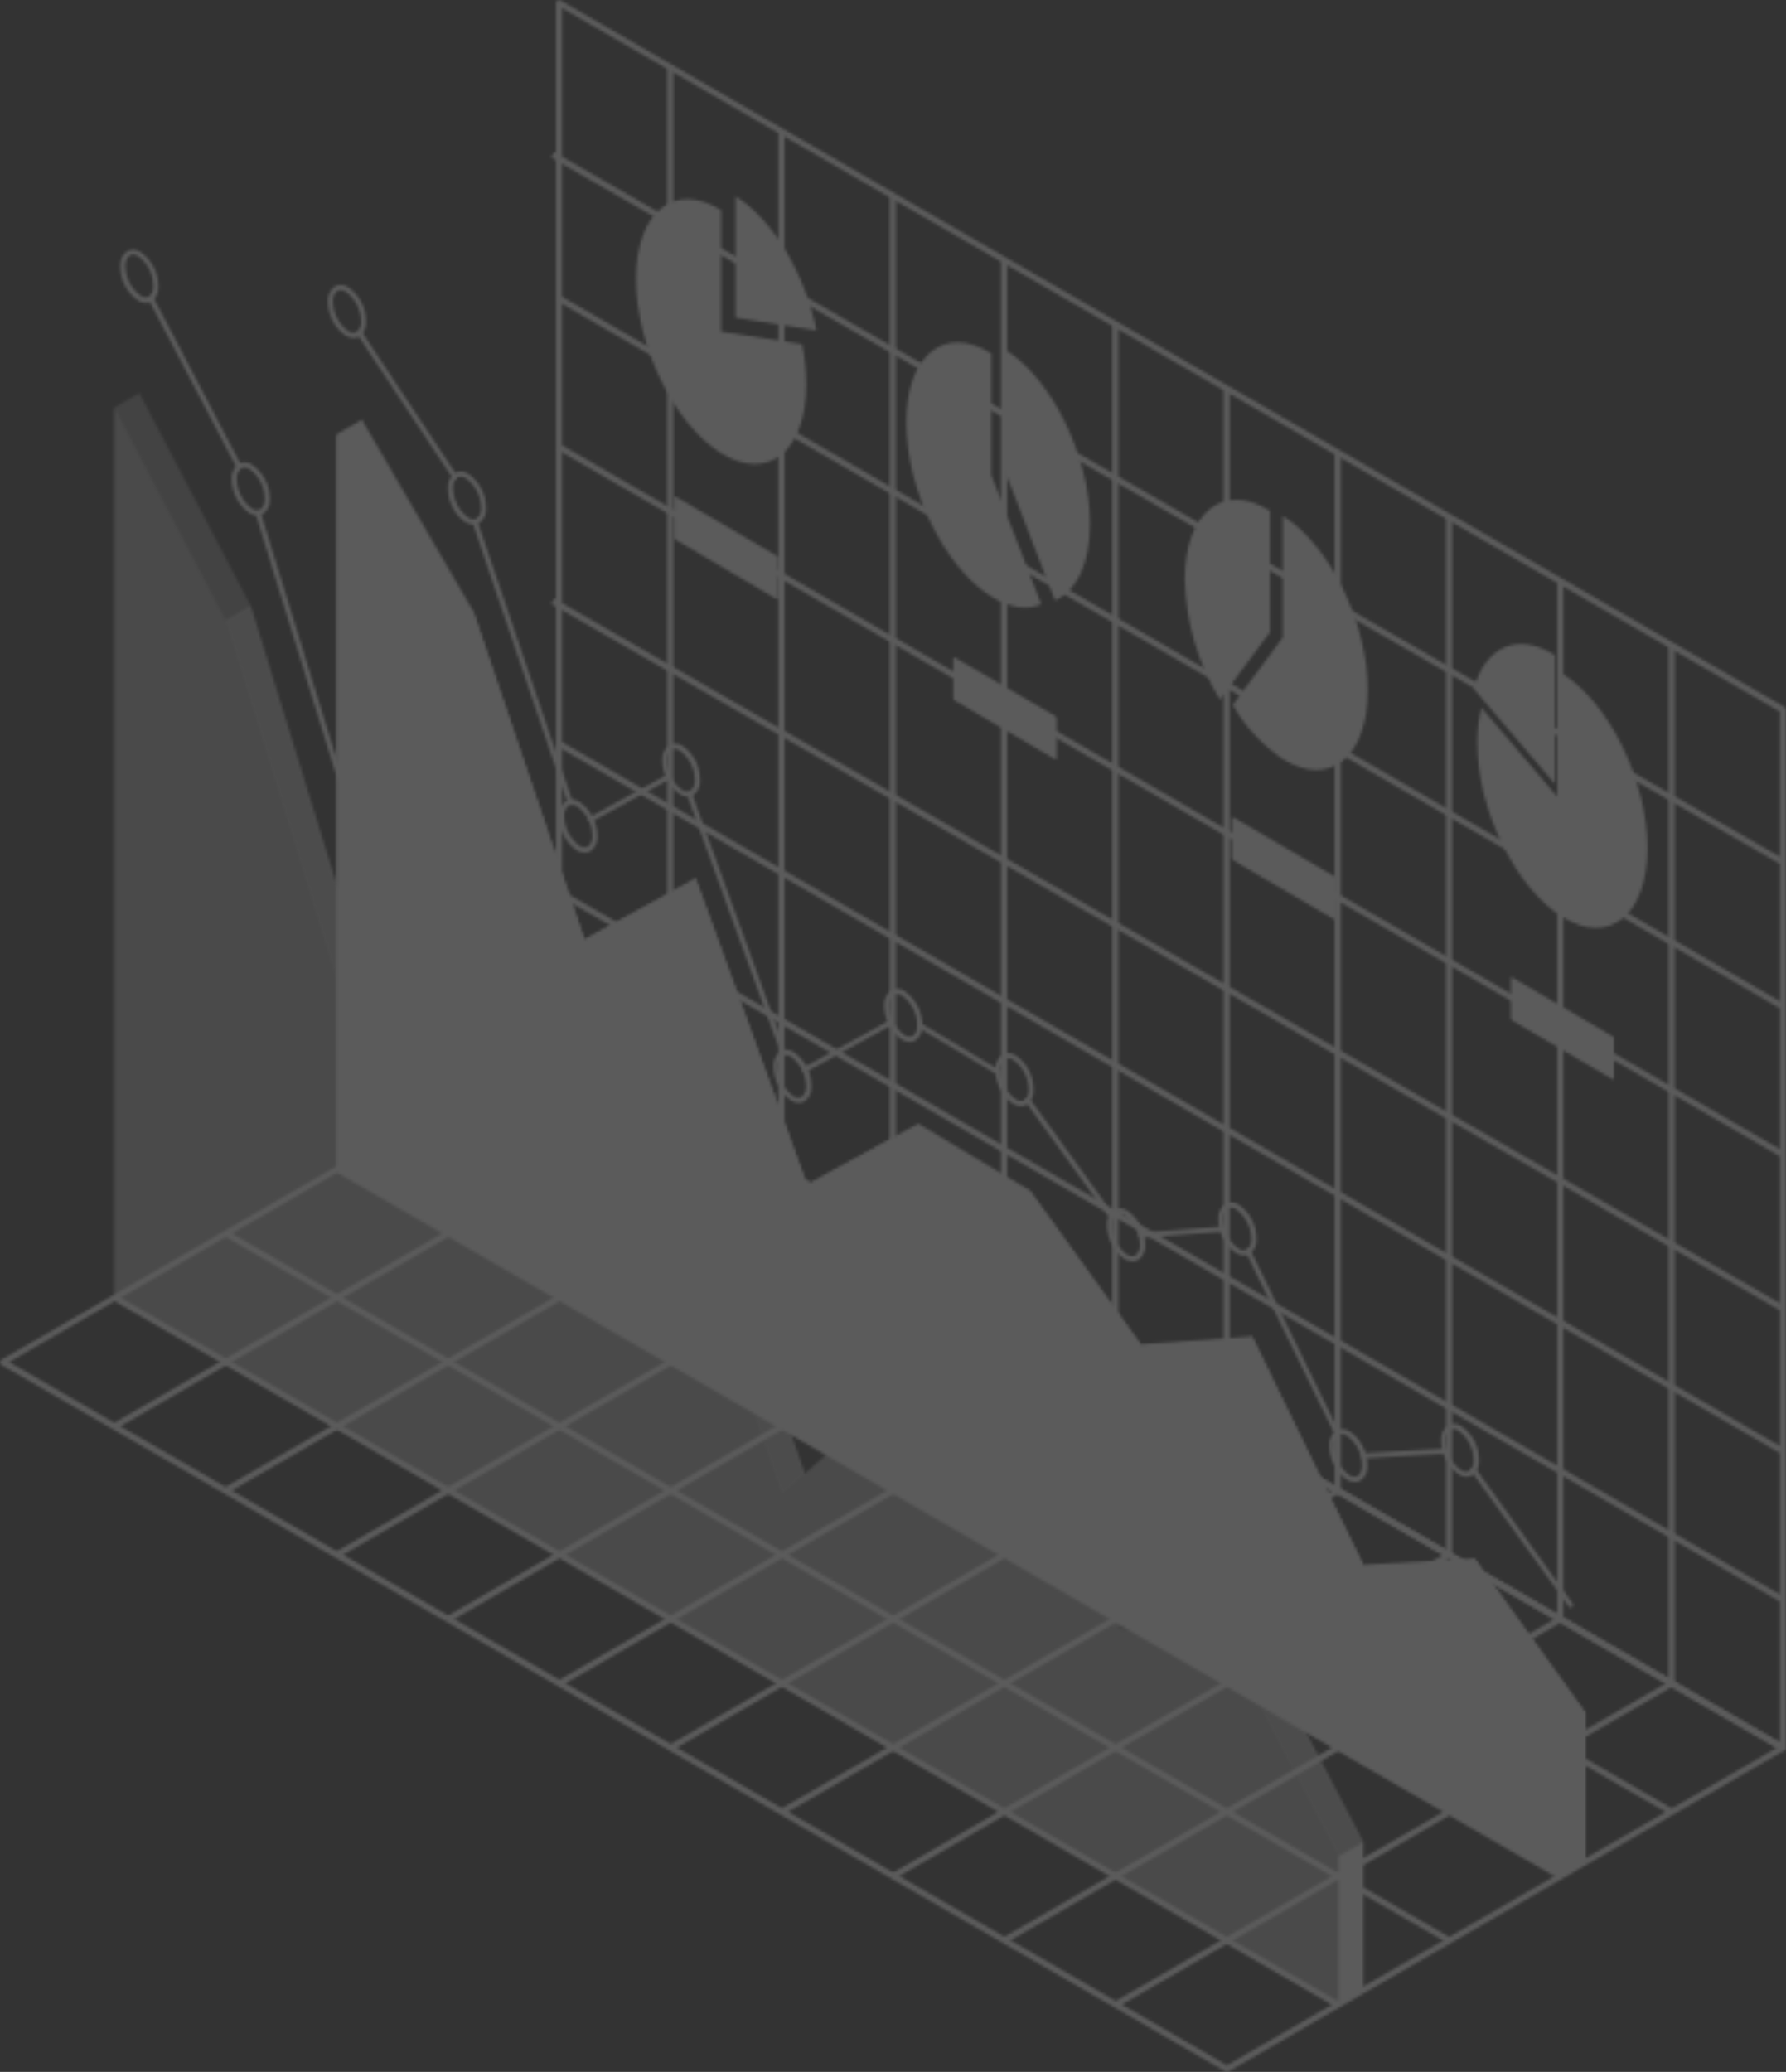 <?xml version="1.0" encoding="UTF-8"?> <svg xmlns="http://www.w3.org/2000/svg" width="633" height="734" viewBox="0 0 633 734" fill="none"><rect x="0" y="0" width="633" height="734" fill="#333333" stroke="none"/><g opacity="0.2"><mask id="mask0_2613_4823" style="mask-type:alpha" maskUnits="userSpaceOnUse" x="0" y="0" width="633" height="734"><path d="M196.429 53.909L632.203 304.299L631.106 306.206L195.333 55.817L196.429 53.909Z" fill="#E0E0E0"></path><path d="M198.752 104.874L632.36 355.566L631.262 357.464L197.654 106.772L198.752 104.874Z" fill="#E0E0E0"></path><path d="M198.708 157.463L632.403 408.004L631.306 409.902L197.61 159.361L198.708 157.463Z" fill="#E0E0E0"></path><path d="M196.419 212.053L632.192 462.443L631.096 464.351L195.322 213.961L196.419 212.053Z" fill="#E0E0E0"></path><path d="M198.707 262.602L632.402 513.143L631.305 515.041L197.609 264.5L198.707 262.602Z" fill="#E0E0E0"></path><path d="M198.691 315.18L632.386 565.721L631.289 567.62L197.594 317.079L198.691 315.18Z" fill="#E0E0E0"></path><path d="M591.352 228.629H593.547V596.596H591.352V228.629Z" fill="#E0E0E0"></path><path d="M551.92 205.856H554.115V573.823H551.92V205.856Z" fill="#E0E0E0"></path><path d="M512.488 183.103H514.683V551.071H512.488V183.103Z" fill="#E0E0E0"></path><path d="M473.055 160.33H475.25V528.298H473.055V160.33Z" fill="#E0E0E0"></path><path d="M433.623 137.578H435.818V505.546H433.623V137.578Z" fill="#E0E0E0"></path><path d="M394.191 114.805H396.386V482.772H394.191V114.805Z" fill="#E0E0E0"></path><path d="M354.759 92.052H356.954V460.02H354.759V92.052Z" fill="#E0E0E0"></path><path d="M315.326 69.279H317.521V437.247H315.326V69.279Z" fill="#E0E0E0"></path><path d="M275.874 46.527H278.068V414.495H275.874V46.527Z" fill="#E0E0E0"></path><path d="M236.441 23.754H238.636V391.722H236.441V23.754Z" fill="#E0E0E0"></path><path d="M631.904 620.279C632.092 620.273 632.276 620.224 632.441 620.135C632.608 620.036 632.746 619.898 632.844 619.731C632.942 619.565 632.995 619.376 633 619.183V251.381C632.995 251.188 632.942 250.999 632.844 250.833C632.746 250.667 632.608 250.528 632.441 250.43L198.666 0.154C198.5 0.053 198.311 0 198.117 0C197.924 0 197.734 0.053 197.569 0.154C197.404 0.251 197.268 0.391 197.173 0.558C197.079 0.724 197.03 0.913 197.031 1.105V368.783C197.03 368.975 197.079 369.164 197.173 369.331C197.268 369.498 197.404 369.637 197.569 369.735L631.345 620.135C631.518 620.223 631.709 620.273 631.904 620.279ZM630.807 252.105V617.28L199.204 368.163V2.884L630.807 252.105Z" fill="#E0E0E0"></path><path d="M159.419 390.457L593.115 640.998L592.018 642.897L158.322 392.356L159.419 390.457Z" fill="#E0E0E0"></path><path d="M119.974 413.186L553.669 663.727L552.572 665.625L118.876 415.084L119.974 413.186Z" fill="#E0E0E0"></path><path d="M80.539 435.995L514.234 686.536L513.137 688.434L79.441 437.893L80.539 435.995Z" fill="#E0E0E0"></path><path d="M41.114 458.744L474.809 709.285L473.712 711.184L40.017 460.643L41.114 458.744Z" fill="#E0E0E0"></path><path d="M591.908 595.469L593.004 597.368L395.83 711.181L394.734 709.283L591.908 595.469Z" fill="#E0E0E0"></path><path d="M552.468 572.704L553.564 574.602L356.39 688.416L355.294 686.517L552.468 572.704Z" fill="#E0E0E0"></path><path d="M513.046 549.948L514.143 551.847L316.969 665.66L315.872 663.762L513.046 549.948Z" fill="#E0E0E0"></path><path d="M473.606 527.183L474.703 529.081L277.529 642.895L276.432 640.996L473.606 527.183Z" fill="#E0E0E0"></path><path d="M434.184 504.427L435.281 506.326L238.107 620.139L237.01 618.241L434.184 504.427Z" fill="#E0E0E0"></path><path d="M394.744 481.662L395.841 483.56L198.667 597.374L197.57 595.475L394.744 481.662Z" fill="#E0E0E0"></path><path d="M355.312 458.888L356.408 460.787L159.234 574.601L158.138 572.702L355.312 458.888Z" fill="#E0E0E0"></path><path d="M315.851 436.123L316.948 438.021L119.774 551.835L118.677 549.936L315.851 436.123Z" fill="#E0E0E0"></path><path d="M276.429 413.347L277.525 415.245L80.351 529.059L79.255 527.16L276.429 413.347Z" fill="#E0E0E0"></path><path d="M236.989 390.601L238.085 392.5L40.911 506.314L39.815 504.415L236.989 390.601Z" fill="#E0E0E0"></path><path d="M434.866 734C435.056 734.004 435.242 733.953 435.404 733.855L632.441 620.093C632.609 619.997 632.748 619.859 632.845 619.692C632.942 619.525 632.993 619.335 632.993 619.142C632.993 618.949 632.942 618.759 632.845 618.592C632.748 618.425 632.609 618.286 632.441 618.19L198.666 367.914C198.5 367.814 198.311 367.761 198.117 367.761C197.924 367.761 197.734 367.814 197.569 367.914L0.532 481.676C0.369 481.776 0.235 481.916 0.142 482.083C0.049 482.249 -3.92341e-05 482.437 -3.92341e-05 482.628C-3.92341e-05 482.818 0.049 483.006 0.142 483.173C0.235 483.339 0.369 483.479 0.532 483.579L434.308 733.855C434.478 733.951 434.671 734.001 434.866 734ZM629.71 619.183L434.866 731.642L3.263 482.524L198.107 370.045L629.71 619.183Z" fill="#E0E0E0"></path><path d="M523.579 263.089C523.579 286.875 537.088 314.509 553.743 324.83C570.397 335.152 583.886 324.189 583.886 300.402C583.886 276.616 570.376 248.982 553.743 238.682V284.331L525.048 250.699C524.027 254.749 523.534 258.913 523.579 263.089Z" fill="#455A64"></path><path d="M522.358 244.059C526.289 229.208 537.647 223.748 551.053 232.042V277.691L522.358 244.059Z" fill="#8068BC"></path><path d="M454.645 225.837L436.915 249.727C441.271 257.397 447.338 263.958 454.645 268.901C471.196 279.243 484.788 268.28 484.788 244.494C484.788 220.707 471.299 193.073 454.645 182.752V225.837Z" fill="#455A64"></path><path d="M432.343 247.865C424.563 235.016 420.283 220.355 419.93 205.339C419.93 181.532 433.439 170.611 450.073 180.911V223.975L432.343 247.865Z" fill="#8068BC"></path><path d="M260.669 69.507V112.53L289.364 117.081C285.433 97.265 274.075 77.781 260.669 69.507Z" fill="#455A64"></path><path d="M284.275 121.921C285.228 126.598 285.72 131.357 285.744 136.13C285.744 159.917 272.234 170.859 255.58 160.558C238.926 150.258 225.437 122.624 225.437 98.837C225.437 75.051 238.946 64.109 255.58 74.409V117.494L284.275 121.921Z" fill="#8068BC"></path><path d="M356.188 123.803V166.888L373.897 212.703C381.428 209.538 386.311 199.858 386.311 185.524C386.331 161.758 372.842 134.103 356.188 123.803Z" fill="#455A64"></path><path d="M369.057 214.068C364.091 216.136 357.968 215.433 351.347 211.337C334.693 200.995 321.183 173.403 321.183 149.616C321.183 125.83 334.693 114.888 351.347 125.189V168.253L369.057 214.068Z" fill="#8068BC"></path><path d="M572.031 382.063V367.977C572.023 367.798 571.971 367.624 571.881 367.469C571.791 367.314 571.665 367.183 571.514 367.088L535.992 346.279C535.702 346.114 535.475 346.279 535.475 346.569V360.634C535.483 360.816 535.535 360.993 535.625 361.151C535.714 361.309 535.84 361.444 535.992 361.544L571.514 382.352C571.804 382.518 572.031 382.394 572.031 382.063Z" fill="#8068BC"></path><path d="M473.264 325.327V311.262C473.255 311.08 473.204 310.903 473.114 310.745C473.024 310.587 472.899 310.452 472.747 310.351L437.142 289.543C436.852 289.378 436.625 289.543 436.625 289.854V303.919C436.634 304.1 436.685 304.277 436.775 304.435C436.865 304.594 436.99 304.728 437.142 304.829L472.747 325.637C473.037 325.802 473.264 325.658 473.264 325.327Z" fill="#8068BC"></path><path d="M374.498 268.611V254.546C374.489 254.364 374.437 254.187 374.348 254.029C374.258 253.871 374.132 253.736 373.98 253.636L338.375 232.911C338.086 232.745 337.858 232.911 337.858 233.221V247.286C337.867 247.465 337.918 247.639 338.008 247.794C338.098 247.949 338.224 248.079 338.375 248.175L373.98 269.004C374.27 269.087 374.498 268.942 374.498 268.611Z" fill="#8068BC"></path><path d="M275.73 211.896V197.748C275.725 197.566 275.675 197.387 275.585 197.229C275.495 197.07 275.367 196.936 275.213 196.838L239.608 176.03C239.319 175.864 239.091 176.03 239.091 176.319V190.385C239.096 190.567 239.146 190.745 239.237 190.904C239.327 191.063 239.454 191.197 239.608 191.295L275.213 212.227C275.503 212.351 275.73 212.227 275.73 211.896Z" fill="#8068BC"></path><path d="M128.263 148.665L167.695 216.446L207.127 332.711L246.56 311.137L286.013 419.604L325.445 398.031L364.877 421.652L404.31 476.257L443.742 473.403L483.174 554.339L522.606 552.106L562.039 606.939V659.497L553.163 664.626L119.388 414.185V153.795L128.263 148.665Z" fill="#263238"></path><path d="M553.163 612.068L513.731 557.235L474.299 559.469L434.866 478.533L395.434 481.387L356.002 426.781L316.549 403.16L277.116 424.734L237.684 316.267L198.252 337.84L158.82 221.576L119.387 153.795V414.185L553.163 664.626V612.068Z" fill="#455A64"></path><path d="M562.039 606.939L553.163 612.068L513.731 557.235L522.606 552.106L562.039 606.939Z" fill="#37474F"></path><path d="M443.742 473.403L434.866 478.533L474.298 559.469L483.174 554.339L443.742 473.403Z" fill="#37474F"></path><path d="M404.31 476.257L395.434 481.387L356.002 426.781L364.877 421.652L404.31 476.257Z" fill="#37474F"></path><path d="M246.56 311.137L237.684 316.267L277.117 424.734L286.013 419.604L246.56 311.137Z" fill="#37474F"></path><path d="M167.695 216.446L158.82 221.576L198.252 337.84L207.127 332.711L167.695 216.446Z" fill="#37474F"></path><path d="M161.095 169.701C161.262 169.709 161.428 169.669 161.574 169.587C161.72 169.505 161.839 169.384 161.919 169.237C161.999 169.09 162.036 168.924 162.026 168.757C162.015 168.59 161.958 168.43 161.861 168.294L128.159 117.453C128.02 117.264 127.814 117.136 127.582 117.095C127.351 117.055 127.113 117.105 126.918 117.236C126.723 117.367 126.587 117.568 126.536 117.797C126.486 118.026 126.527 118.266 126.649 118.466L160.351 169.308C160.434 169.428 160.545 169.527 160.675 169.595C160.804 169.664 160.949 169.7 161.095 169.701Z" fill="#455A64"></path><path d="M202.1 285.158C202.196 285.178 202.294 285.178 202.39 285.158C202.504 285.121 202.61 285.061 202.702 284.983C202.793 284.904 202.868 284.808 202.921 284.7C202.975 284.593 203.007 284.475 203.015 284.355C203.024 284.235 203.008 284.114 202.969 284L169.247 184.717C169.209 184.603 169.15 184.497 169.071 184.405C168.992 184.314 168.896 184.239 168.789 184.186C168.681 184.132 168.563 184.1 168.443 184.092C168.323 184.083 168.202 184.099 168.088 184.138C167.861 184.218 167.674 184.384 167.569 184.602C167.465 184.819 167.45 185.069 167.53 185.296L201.231 284.621C201.308 284.785 201.431 284.924 201.585 285.019C201.74 285.115 201.919 285.163 202.1 285.158Z" fill="#455A64"></path><path d="M209.424 291.157C209.577 291.154 209.727 291.112 209.858 291.033L237.27 276.057C237.374 276.001 237.466 275.925 237.54 275.833C237.615 275.741 237.67 275.635 237.703 275.521C237.735 275.407 237.745 275.288 237.731 275.171C237.717 275.053 237.68 274.94 237.622 274.837C237.566 274.731 237.489 274.636 237.395 274.56C237.302 274.483 237.195 274.426 237.079 274.391C236.964 274.357 236.843 274.345 236.723 274.358C236.603 274.371 236.487 274.407 236.381 274.465L208.969 289.44C208.864 289.498 208.771 289.576 208.697 289.67C208.623 289.764 208.567 289.872 208.535 289.987C208.502 290.103 208.493 290.223 208.507 290.342C208.521 290.461 208.558 290.576 208.617 290.681C208.697 290.824 208.814 290.944 208.956 291.028C209.098 291.111 209.259 291.156 209.424 291.157Z" fill="#455A64"></path><path d="M277.655 373.81C277.757 373.829 277.862 373.829 277.965 373.81C278.193 373.73 278.379 373.563 278.484 373.346C278.589 373.129 278.603 372.879 278.524 372.651L245.194 280.98C245.11 280.751 244.94 280.564 244.719 280.46C244.498 280.355 244.246 280.342 244.015 280.422C243.902 280.463 243.798 280.527 243.709 280.608C243.621 280.69 243.55 280.789 243.5 280.899C243.45 281.008 243.422 281.127 243.418 281.247C243.414 281.368 243.434 281.488 243.477 281.601L276.806 373.272C276.877 373.437 276.996 373.576 277.147 373.672C277.299 373.768 277.476 373.816 277.655 373.81Z" fill="#455A64"></path><path d="M285.165 379.767C285.328 379.804 285.498 379.804 285.661 379.767L316.177 363.054C316.388 362.936 316.544 362.739 316.609 362.506C316.675 362.274 316.646 362.024 316.528 361.813C316.41 361.602 316.213 361.446 315.98 361.38C315.748 361.314 315.498 361.344 315.287 361.461L284.771 378.153C284.667 378.212 284.574 378.29 284.5 378.384C284.426 378.478 284.37 378.586 284.338 378.701C284.305 378.816 284.295 378.937 284.31 379.056C284.324 379.175 284.361 379.29 284.42 379.394C284.504 379.513 284.616 379.608 284.746 379.673C284.876 379.738 285.019 379.77 285.165 379.767Z" fill="#455A64"></path><path d="M353.767 380.76C353.922 380.762 354.075 380.723 354.209 380.646C354.344 380.57 354.456 380.459 354.533 380.325C354.597 380.222 354.639 380.108 354.658 379.988C354.677 379.869 354.672 379.747 354.643 379.629C354.614 379.512 354.562 379.401 354.49 379.304C354.417 379.207 354.327 379.125 354.223 379.064L326.459 362.516C326.25 362.393 326.001 362.357 325.766 362.417C325.532 362.478 325.33 362.629 325.207 362.837C325.083 363.045 325.048 363.294 325.108 363.529C325.168 363.764 325.319 363.965 325.528 364.088L353.292 380.636C353.437 380.718 353.601 380.761 353.767 380.76Z" fill="#455A64"></path><path d="M393.883 431.746C394.049 431.74 394.21 431.691 394.351 431.602C394.491 431.513 394.606 431.389 394.682 431.241C394.758 431.093 394.793 430.928 394.783 430.762C394.774 430.596 394.72 430.436 394.627 430.298L365.022 389.302C364.88 389.105 364.664 388.972 364.424 388.933C364.183 388.894 363.937 388.953 363.74 389.095C363.542 389.238 363.409 389.453 363.37 389.694C363.332 389.934 363.39 390.18 363.533 390.378L393.138 431.353C393.219 431.476 393.329 431.577 393.459 431.645C393.59 431.714 393.735 431.749 393.883 431.746Z" fill="#455A64"></path><path d="M404.413 438.468L433.129 436.4C433.248 436.392 433.365 436.36 433.473 436.307C433.58 436.254 433.676 436.18 433.755 436.09C433.833 435.999 433.894 435.894 433.932 435.781C433.97 435.667 433.985 435.547 433.977 435.427C433.972 435.307 433.942 435.188 433.89 435.08C433.838 434.971 433.764 434.874 433.673 434.795C433.582 434.715 433.476 434.655 433.361 434.618C433.246 434.581 433.125 434.568 433.004 434.579L404.289 436.648C404.169 436.656 404.052 436.687 403.945 436.74C403.837 436.793 403.741 436.867 403.663 436.958C403.584 437.048 403.524 437.153 403.485 437.267C403.447 437.38 403.432 437.5 403.441 437.62C403.462 437.859 403.575 438.082 403.756 438.24C403.937 438.398 404.173 438.48 404.413 438.468Z" fill="#455A64"></path><path d="M473.823 508.586C473.952 508.614 474.086 508.614 474.216 508.586C474.325 508.536 474.423 508.463 474.504 508.374C474.584 508.284 474.646 508.179 474.684 508.065C474.723 507.951 474.738 507.83 474.729 507.71C474.719 507.59 474.686 507.473 474.63 507.366L443.286 443.018C443.176 442.805 442.987 442.643 442.759 442.566C442.532 442.489 442.283 442.503 442.066 442.605C441.958 442.658 441.863 442.731 441.784 442.821C441.705 442.911 441.644 443.016 441.606 443.129C441.567 443.242 441.552 443.362 441.56 443.482C441.568 443.601 441.599 443.718 441.652 443.825L472.995 508.007C473.06 508.175 473.174 508.319 473.321 508.422C473.468 508.525 473.643 508.582 473.823 508.586Z" fill="#455A64"></path><path d="M483.278 516.633L512.035 514.999C512.276 514.999 512.507 514.903 512.678 514.732C512.849 514.561 512.945 514.33 512.945 514.088C512.945 513.847 512.849 513.616 512.678 513.445C512.507 513.274 512.276 513.178 512.035 513.178L483.278 514.812C483.036 514.812 482.805 514.908 482.634 515.079C482.463 515.25 482.367 515.481 482.367 515.722C482.367 515.964 482.463 516.195 482.634 516.366C482.805 516.537 483.036 516.633 483.278 516.633Z" fill="#455A64"></path><path d="M556.681 569.542C556.875 569.541 557.064 569.475 557.218 569.356C557.412 569.215 557.542 569.004 557.581 568.768C557.619 568.531 557.564 568.29 557.425 568.094L522.979 520.19C522.831 520 522.617 519.872 522.378 519.834C522.14 519.796 521.896 519.849 521.696 519.983C521.501 520.128 521.371 520.343 521.332 520.583C521.293 520.822 521.35 521.067 521.489 521.266L556.018 569.149C556.094 569.258 556.193 569.349 556.307 569.417C556.421 569.485 556.549 569.528 556.681 569.542Z" fill="#455A64"></path><path d="M519.648 523.21C520.373 523.237 521.09 523.058 521.717 522.693C522.577 522.069 523.259 521.231 523.694 520.263C524.13 519.294 524.304 518.227 524.199 517.17C524.187 514.828 523.618 512.523 522.539 510.444C521.46 508.365 519.901 506.573 517.993 505.215C517.302 504.737 516.495 504.456 515.657 504.401C514.819 504.346 513.981 504.521 513.234 504.905C512.376 505.529 511.697 506.368 511.265 507.337C510.833 508.306 510.663 509.372 510.773 510.427C510.798 512.778 511.384 515.089 512.481 517.168C513.579 519.247 515.156 521.035 517.083 522.383C517.855 522.868 518.737 523.153 519.648 523.21ZM514.993 506.208C515.658 506.247 516.304 506.445 516.876 506.787C518.513 507.976 519.851 509.529 520.784 511.324C521.718 513.119 522.221 515.106 522.255 517.129C522.352 517.865 522.26 518.614 521.989 519.305C521.717 519.995 521.275 520.606 520.703 521.08C520.231 521.284 519.715 521.363 519.204 521.308C518.692 521.254 518.204 521.068 517.786 520.769C516.143 519.585 514.799 518.033 513.862 516.237C512.924 514.442 512.419 512.453 512.386 510.427C512.288 509.689 512.381 508.938 512.656 508.247C512.931 507.555 513.38 506.945 513.959 506.477C514.274 506.298 514.631 506.205 514.993 506.208Z" fill="#455A64"></path><path d="M440.825 444.756C441.549 444.783 442.267 444.604 442.894 444.239C443.752 443.614 444.431 442.775 444.863 441.806C445.295 440.837 445.465 439.772 445.356 438.716C445.33 436.362 444.744 434.049 443.647 431.966C442.55 429.884 440.972 428.092 439.046 426.74C438.355 426.272 437.552 425.997 436.719 425.942C435.886 425.888 435.054 426.056 434.308 426.43C433.457 427.062 432.782 427.901 432.347 428.868C431.913 429.835 431.733 430.897 431.825 431.952C431.839 434.297 432.409 436.605 433.488 438.687C434.567 440.768 436.124 442.565 438.032 443.928C438.872 444.448 439.837 444.734 440.825 444.756ZM436.17 427.754C436.831 427.778 437.474 427.978 438.032 428.333C439.675 429.517 441.019 431.069 441.956 432.865C442.894 434.66 443.399 436.65 443.432 438.675C443.528 439.413 443.434 440.163 443.159 440.854C442.884 441.546 442.436 442.156 441.859 442.625C441.388 442.83 440.871 442.908 440.36 442.854C439.849 442.8 439.36 442.614 438.942 442.315C437.308 441.124 435.971 439.57 435.038 437.776C434.105 435.981 433.6 433.995 433.563 431.973C433.468 431.24 433.56 430.495 433.832 429.808C434.103 429.121 434.545 428.513 435.115 428.043C435.422 427.861 435.771 427.761 436.128 427.754H436.17Z" fill="#455A64"></path><path d="M480.133 525.03C480.853 525.07 481.571 524.905 482.202 524.554C483.062 523.931 483.744 523.093 484.179 522.124C484.615 521.155 484.789 520.089 484.684 519.032C484.659 516.681 484.073 514.37 482.975 512.291C481.878 510.212 480.301 508.424 478.374 507.076C477.684 506.599 476.876 506.317 476.038 506.263C475.2 506.208 474.363 506.382 473.616 506.766C472.758 507.391 472.079 508.229 471.647 509.199C471.215 510.168 471.045 511.233 471.154 512.289C471.166 514.631 471.735 516.936 472.815 519.015C473.894 521.094 475.452 522.886 477.361 524.244C478.199 524.746 479.156 525.017 480.133 525.03ZM475.478 508.028C476.138 508.059 476.779 508.258 477.34 508.607C478.983 509.792 480.327 511.344 481.264 513.139C482.202 514.935 482.707 516.924 482.74 518.949C482.837 519.685 482.745 520.434 482.474 521.125C482.202 521.816 481.76 522.426 481.188 522.9C480.716 523.104 480.2 523.183 479.689 523.128C479.177 523.074 478.689 522.888 478.271 522.589C476.628 521.405 475.284 519.853 474.347 518.058C473.409 516.262 472.904 514.273 472.871 512.247C472.774 511.511 472.866 510.763 473.137 510.072C473.408 509.381 473.851 508.77 474.423 508.297C474.769 508.1 475.162 508 475.561 508.007L475.478 508.028Z" fill="#455A64"></path><path d="M401.351 446.886C402.076 446.913 402.793 446.734 403.42 446.369C404.278 445.745 404.957 444.906 405.389 443.937C405.821 442.967 405.991 441.902 405.882 440.846C405.858 438.495 405.273 436.184 404.175 434.105C403.078 432.025 401.5 430.238 399.572 428.891C398.885 428.413 398.081 428.131 397.246 428.076C396.411 428.022 395.577 428.196 394.834 428.581C393.974 429.204 393.292 430.042 392.857 431.011C392.421 431.98 392.247 433.046 392.352 434.103C392.366 436.445 392.936 438.75 394.015 440.829C395.094 442.907 396.651 444.7 398.558 446.059C399.399 446.579 400.363 446.864 401.351 446.886ZM396.696 429.884C397.356 429.918 397.996 430.118 398.558 430.463C400.201 431.648 401.545 433.2 402.482 434.995C403.42 436.791 403.925 438.78 403.958 440.805C404.056 441.543 403.964 442.294 403.688 442.986C403.413 443.678 402.964 444.287 402.386 444.756C401.915 444.964 401.397 445.045 400.886 444.991C400.374 444.936 399.885 444.748 399.468 444.445C397.832 443.256 396.494 441.703 395.56 439.908C394.627 438.113 394.123 436.126 394.09 434.103C393.993 433.367 394.084 432.619 394.355 431.928C394.627 431.237 395.069 430.626 395.641 430.153C395.965 429.977 396.328 429.884 396.696 429.884Z" fill="#455A64"></path><path d="M361.919 391.888C362.602 391.893 363.273 391.714 363.864 391.371C364.727 390.75 365.411 389.912 365.847 388.943C366.283 387.973 366.455 386.905 366.346 385.848C366.32 383.497 365.735 381.186 364.637 379.107C363.54 377.028 361.963 375.241 360.036 373.893C359.35 373.414 358.545 373.133 357.711 373.078C356.876 373.023 356.042 373.198 355.298 373.582C354.438 374.206 353.756 375.044 353.321 376.013C352.885 376.982 352.711 378.048 352.816 379.105C352.828 381.447 353.397 383.753 354.476 385.831C355.556 387.91 357.114 389.702 359.022 391.06C359.893 391.598 360.895 391.884 361.919 391.888ZM357.264 374.885C357.923 374.92 358.563 375.119 359.126 375.465C360.769 376.649 362.113 378.201 363.05 379.997C363.988 381.792 364.493 383.781 364.526 385.807C364.618 386.544 364.523 387.293 364.248 387.984C363.973 388.675 363.527 389.285 362.953 389.757C362.482 389.961 361.965 390.04 361.454 389.986C360.943 389.932 360.454 389.746 360.036 389.447C358.393 388.262 357.049 386.71 356.112 384.915C355.174 383.119 354.669 381.13 354.636 379.105C354.544 378.367 354.639 377.618 354.914 376.927C355.189 376.237 355.635 375.627 356.209 375.154C356.533 374.978 356.895 374.886 357.264 374.885Z" fill="#455A64"></path><path d="M322.486 369.135C323.169 369.14 323.841 368.962 324.431 368.618C325.291 367.995 325.973 367.157 326.409 366.188C326.844 365.219 327.018 364.153 326.914 363.095C326.888 360.742 326.302 358.428 325.205 356.346C324.108 354.263 322.531 352.472 320.604 351.119C319.915 350.645 319.112 350.366 318.278 350.312C317.444 350.257 316.61 350.429 315.866 350.809C315.015 351.441 314.34 352.28 313.905 353.247C313.471 354.214 313.291 355.276 313.383 356.332C313.397 358.676 313.967 360.984 315.046 363.066C316.125 365.148 317.682 366.944 319.59 368.308C320.461 368.846 321.463 369.132 322.486 369.135ZM317.831 352.112C318.494 352.144 319.137 352.351 319.693 352.712C321.337 353.897 322.68 355.449 323.618 357.244C324.555 359.04 325.06 361.029 325.093 363.054C325.186 363.789 325.09 364.535 324.815 365.222C324.54 365.91 324.095 366.516 323.521 366.984C323.052 367.197 322.536 367.283 322.023 367.232C321.511 367.181 321.021 366.996 320.604 366.694C318.963 365.508 317.621 363.955 316.684 362.16C315.747 360.365 315.24 358.377 315.204 356.352C315.111 355.618 315.207 354.872 315.482 354.184C315.757 353.497 316.202 352.89 316.776 352.423C317.094 352.226 317.458 352.119 317.831 352.112Z" fill="#455A64"></path><path d="M283.034 390.709C283.758 390.736 284.476 390.556 285.103 390.192C285.963 389.568 286.645 388.73 287.08 387.761C287.516 386.792 287.69 385.726 287.585 384.669C287.573 382.327 287.004 380.021 285.925 377.943C284.845 375.864 283.287 374.072 281.379 372.714C280.692 372.235 279.888 371.954 279.053 371.899C278.218 371.844 277.384 372.019 276.641 372.403C275.781 373.027 275.099 373.865 274.663 374.834C274.228 375.803 274.054 376.869 274.158 377.926C274.172 380.268 274.742 382.573 275.821 384.651C276.9 386.73 278.457 388.522 280.365 389.881C281.169 390.381 282.088 390.666 283.034 390.709ZM278.399 373.706C279.059 373.741 279.699 373.94 280.261 374.286C281.89 375.485 283.222 377.04 284.158 378.832C285.094 380.624 285.608 382.607 285.661 384.628C285.754 385.365 285.658 386.114 285.383 386.805C285.108 387.496 284.663 388.106 284.089 388.578C283.617 388.783 283.101 388.861 282.589 388.807C282.078 388.753 281.59 388.567 281.172 388.268C279.529 387.083 278.185 385.531 277.247 383.736C276.31 381.941 275.805 379.951 275.772 377.926C275.679 377.188 275.775 376.439 276.05 375.749C276.325 375.058 276.77 374.448 277.344 373.975C277.666 373.793 278.03 373.7 278.399 373.706Z" fill="#455A64"></path><path d="M243.602 282.242C244.326 282.269 245.044 282.09 245.67 281.725C246.531 281.101 247.212 280.263 247.648 279.294C248.084 278.325 248.258 277.259 248.153 276.202C248.139 273.858 247.569 271.55 246.49 269.468C245.411 267.386 243.854 265.59 241.946 264.226C241.256 263.755 240.452 263.48 239.618 263.429C238.784 263.378 237.951 263.553 237.209 263.937C236.349 264.555 235.667 265.39 235.231 266.355C234.795 267.321 234.621 268.384 234.726 269.439C234.752 271.792 235.338 274.106 236.435 276.188C237.532 278.271 239.109 280.062 241.036 281.415C241.81 281.898 242.691 282.182 243.602 282.242ZM238.967 265.24C239.628 265.268 240.269 265.467 240.829 265.819C242.472 267.004 243.816 268.555 244.754 270.351C245.691 272.146 246.196 274.136 246.229 276.161C246.32 276.898 246.223 277.647 245.948 278.337C245.674 279.028 245.229 279.638 244.657 280.111C244.185 280.316 243.668 280.395 243.157 280.34C242.646 280.286 242.158 280.1 241.74 279.801C240.099 278.614 238.757 277.062 237.82 275.267C236.882 273.472 236.376 271.484 236.34 269.459C236.249 268.725 236.345 267.979 236.62 267.292C236.895 266.605 237.34 265.998 237.912 265.529C238.228 265.333 238.595 265.232 238.967 265.24Z" fill="#455A64"></path><path d="M207.293 302.098C207.981 302.092 208.657 301.914 209.259 301.581C210.115 300.955 210.793 300.116 211.225 299.148C211.657 298.179 211.827 297.114 211.72 296.059C211.695 293.705 211.109 291.392 210.012 289.309C208.915 287.227 207.337 285.435 205.41 284.083C204.724 283.604 203.92 283.323 203.085 283.268C202.25 283.213 201.416 283.388 200.673 283.773C199.813 284.396 199.131 285.234 198.695 286.203C198.26 287.172 198.085 288.238 198.19 289.295C198.204 291.64 198.774 293.948 199.853 296.029C200.932 298.111 202.489 299.908 204.397 301.271C205.271 301.799 206.271 302.085 207.293 302.098ZM202.638 285.076C203.297 285.11 203.938 285.309 204.5 285.655C206.141 286.842 207.483 288.394 208.42 290.189C209.357 291.984 209.864 293.972 209.9 295.997C209.993 296.731 209.897 297.478 209.622 298.165C209.347 298.853 208.902 299.459 208.328 299.927C207.857 300.135 207.339 300.216 206.827 300.162C206.315 300.107 205.827 299.919 205.41 299.616C203.767 298.432 202.424 296.88 201.486 295.084C200.549 293.289 200.044 291.3 200.011 289.274C199.92 288.537 200.017 287.788 200.291 287.098C200.566 286.408 201.01 285.797 201.583 285.324C201.909 285.155 202.271 285.07 202.638 285.076Z" fill="#455A64"></path><path d="M167.861 185.813C168.54 185.831 169.211 185.667 169.806 185.338C170.666 184.714 171.348 183.876 171.783 182.907C172.219 181.938 172.393 180.872 172.288 179.815C172.263 177.464 171.677 175.153 170.579 173.074C169.482 170.995 167.905 169.208 165.978 167.86C165.292 167.381 164.488 167.1 163.653 167.045C162.818 166.99 161.984 167.165 161.241 167.549C160.38 168.173 159.699 169.011 159.263 169.98C158.827 170.949 158.653 172.015 158.758 173.072C158.77 175.414 159.339 177.72 160.419 179.798C161.498 181.877 163.056 183.669 164.965 185.027C165.839 185.551 166.842 185.822 167.861 185.813ZM163.206 168.811C163.865 168.846 164.505 169.045 165.068 169.39C166.711 170.575 168.055 172.127 168.992 173.922C169.93 175.718 170.435 177.707 170.468 179.732C170.56 180.47 170.465 181.219 170.19 181.91C169.915 182.601 169.47 183.21 168.895 183.683C168.425 183.893 167.907 183.976 167.395 183.921C166.883 183.867 166.394 183.677 165.978 183.373C164.35 182.173 163.017 180.618 162.082 178.826C161.146 177.034 160.632 175.052 160.579 173.031C160.486 172.293 160.582 171.544 160.856 170.853C161.131 170.162 161.577 169.552 162.151 169.08C162.47 168.891 162.835 168.791 163.206 168.79V168.811Z" fill="#455A64"></path><path d="M125.305 119.769C125.992 119.763 126.668 119.585 127.27 119.252C128.13 118.629 128.812 117.791 129.248 116.822C129.683 115.853 129.857 114.787 129.753 113.73C129.727 111.376 129.141 109.062 128.044 106.98C126.947 104.898 125.369 103.106 123.443 101.754C122.75 101.28 121.943 101.001 121.106 100.947C120.269 100.892 119.432 101.064 118.684 101.443C117.824 102.067 117.142 102.905 116.707 103.874C116.271 104.843 116.097 105.909 116.202 106.966C116.227 109.32 116.813 111.633 117.91 113.716C119.007 115.798 120.585 117.59 122.512 118.942C123.356 119.453 124.318 119.738 125.305 119.769ZM120.65 102.747C121.31 102.777 121.951 102.977 122.512 103.326C124.151 104.514 125.492 106.066 126.429 107.861C127.366 109.656 127.874 111.644 127.911 113.668C128.009 114.401 127.917 115.146 127.646 115.834C127.374 116.522 126.931 117.129 126.36 117.598C125.89 117.807 125.374 117.89 124.863 117.839C124.351 117.789 123.862 117.606 123.443 117.308C121.803 116.12 120.462 114.567 119.525 112.773C118.588 110.978 118.08 108.99 118.043 106.966C117.946 106.233 118.037 105.488 118.309 104.8C118.58 104.112 119.023 103.505 119.595 103.036C119.914 102.847 120.278 102.747 120.65 102.747Z" fill="#455A64"></path><path d="M84.693 166.205C84.837 166.202 84.978 166.167 85.107 166.101C85.215 166.047 85.311 165.971 85.39 165.879C85.469 165.786 85.528 165.679 85.564 165.564C85.601 165.448 85.614 165.326 85.603 165.205C85.592 165.085 85.557 164.967 85.5 164.86L54.343 105.353C54.232 105.139 54.042 104.978 53.813 104.905C53.585 104.831 53.336 104.851 53.122 104.96C53.014 105.014 52.918 105.09 52.839 105.182C52.76 105.275 52.701 105.382 52.664 105.497C52.628 105.613 52.615 105.735 52.626 105.856C52.637 105.976 52.672 106.094 52.729 106.201L83.886 165.708C83.962 165.857 84.078 165.982 84.22 166.07C84.362 166.157 84.526 166.204 84.693 166.205Z" fill="#8068BC"></path><path d="M125.657 293.515C125.745 293.533 125.837 293.533 125.925 293.515C126.156 293.443 126.348 293.283 126.461 293.07C126.573 292.857 126.597 292.607 126.525 292.377L92.327 181.449C92.251 181.217 92.087 181.024 91.871 180.912C91.654 180.8 91.402 180.777 91.169 180.849C90.938 180.921 90.746 181.081 90.633 181.294C90.521 181.507 90.498 181.756 90.569 181.987L124.788 292.894C124.846 293.078 124.962 293.237 125.119 293.349C125.275 293.461 125.464 293.519 125.657 293.515Z" fill="#8068BC"></path><path d="M132.401 298.872C132.602 298.87 132.797 298.805 132.959 298.686L164.116 275.147C164.311 275.002 164.44 274.785 164.475 274.545C164.51 274.304 164.448 274.06 164.302 273.865C164.157 273.67 163.94 273.541 163.7 273.506C163.459 273.471 163.214 273.533 163.02 273.679L131.863 297.238C131.766 297.309 131.684 297.399 131.622 297.503C131.56 297.606 131.519 297.721 131.501 297.84C131.484 297.959 131.491 298.081 131.521 298.198C131.551 298.314 131.604 298.424 131.677 298.52C131.764 298.628 131.874 298.716 132 298.776C132.125 298.837 132.262 298.87 132.401 298.872Z" fill="#8068BC"></path><path d="M204.066 371.928H204.376C204.605 371.843 204.792 371.673 204.897 371.452C205.001 371.232 205.015 370.979 204.935 370.749L171.626 279.408C171.541 279.181 171.369 278.996 171.148 278.895C170.927 278.794 170.675 278.785 170.447 278.87C170.219 278.955 170.035 279.127 169.934 279.349C169.833 279.57 169.824 279.822 169.909 280.049L203.218 371.369C203.285 371.538 203.403 371.681 203.554 371.781C203.706 371.881 203.884 371.932 204.066 371.928Z" fill="#8068BC"></path><path d="M212.093 379.084H212.32L241.843 371.493C242.074 371.425 242.271 371.272 242.394 371.065C242.517 370.858 242.556 370.612 242.505 370.376C242.476 370.259 242.424 370.149 242.352 370.051C242.28 369.954 242.189 369.873 242.085 369.811C241.981 369.749 241.866 369.709 241.746 369.693C241.626 369.676 241.504 369.683 241.388 369.714L211.865 377.243C211.633 377.302 211.433 377.45 211.309 377.655C211.185 377.861 211.147 378.107 211.203 378.34C211.245 378.546 211.356 378.732 211.518 378.867C211.679 379.003 211.882 379.079 212.093 379.084Z" fill="#8068BC"></path><path d="M282.785 474.541H283.096C283.323 474.461 283.51 474.294 283.615 474.077C283.719 473.86 283.734 473.61 283.654 473.382L250.367 377.554C250.283 377.324 250.112 377.138 249.891 377.033C249.671 376.929 249.418 376.915 249.187 376.995C248.96 377.075 248.773 377.242 248.668 377.459C248.564 377.676 248.549 377.926 248.629 378.153L281.937 473.982C282.007 474.149 282.125 474.291 282.276 474.391C282.427 474.49 282.605 474.542 282.785 474.541Z" fill="#8068BC"></path><path d="M290.254 480.001C290.474 479.994 290.685 479.914 290.854 479.774L322.301 451.726C322.398 451.65 322.479 451.554 322.538 451.446C322.597 451.337 322.634 451.217 322.645 451.094C322.656 450.971 322.643 450.846 322.604 450.729C322.566 450.611 322.504 450.502 322.422 450.409C322.341 450.316 322.241 450.241 322.129 450.188C322.017 450.135 321.896 450.105 321.772 450.101C321.648 450.096 321.525 450.117 321.409 450.162C321.294 450.206 321.189 450.274 321.101 450.361L289.633 478.409C289.547 478.492 289.478 478.591 289.431 478.701C289.384 478.811 289.36 478.93 289.36 479.05C289.36 479.169 289.384 479.288 289.431 479.398C289.478 479.508 289.547 479.608 289.633 479.691C289.709 479.783 289.804 479.859 289.911 479.912C290.018 479.966 290.135 479.996 290.254 480.001Z" fill="#8068BC"></path><path d="M330.555 447.321H330.783L360.14 439.75C360.266 439.732 360.386 439.688 360.494 439.621C360.602 439.553 360.695 439.464 360.766 439.358C360.837 439.253 360.885 439.133 360.907 439.008C360.93 438.883 360.925 438.754 360.895 438.631C360.864 438.507 360.808 438.392 360.73 438.291C360.652 438.191 360.554 438.108 360.442 438.047C360.33 437.987 360.206 437.951 360.079 437.942C359.953 437.932 359.825 437.949 359.705 437.992L330.41 445.438C330.187 445.486 329.99 445.615 329.857 445.801C329.725 445.987 329.668 446.216 329.696 446.443C329.725 446.669 329.838 446.876 330.012 447.024C330.186 447.171 330.41 447.247 330.638 447.238L330.555 447.321Z" fill="#8068BC"></path><path d="M400.669 522.755C400.784 522.782 400.905 522.782 401.02 522.755C401.13 522.71 401.229 522.643 401.313 522.559C401.396 522.475 401.462 522.375 401.506 522.266C401.55 522.156 401.572 522.038 401.571 521.92C401.569 521.801 401.544 521.684 401.496 521.576L369.305 445.852C369.264 445.735 369.199 445.628 369.115 445.537C369.031 445.445 368.929 445.373 368.815 445.322C368.702 445.272 368.579 445.245 368.455 445.244C368.331 445.243 368.208 445.267 368.094 445.315C367.979 445.363 367.876 445.434 367.79 445.523C367.704 445.613 367.637 445.719 367.594 445.835C367.55 445.951 367.531 446.075 367.537 446.199C367.543 446.323 367.574 446.444 367.629 446.555L399.82 522.279C399.9 522.432 400.023 522.559 400.174 522.643C400.324 522.728 400.496 522.767 400.669 522.755Z" fill="#8068BC"></path><path d="M438.198 535.931C438.418 535.927 438.631 535.843 438.794 535.695C438.958 535.546 439.062 535.344 439.087 535.124C439.108 535.007 439.104 534.886 439.076 534.771C439.048 534.655 438.996 534.546 438.925 534.451C438.853 534.356 438.762 534.277 438.659 534.218C438.555 534.16 438.44 534.123 438.322 534.111L410.061 530.284C409.83 530.267 409.602 530.338 409.422 530.484C409.242 530.629 409.124 530.838 409.092 531.067C409.061 531.296 409.118 531.529 409.251 531.718C409.385 531.907 409.586 532.037 409.813 532.084L438.073 535.91L438.198 535.931Z" fill="#8068BC"></path><path d="M483.174 612.006C483.318 612.035 483.465 612.035 483.609 612.006C483.715 611.95 483.809 611.873 483.886 611.78C483.962 611.686 484.02 611.579 484.054 611.464C484.089 611.348 484.1 611.227 484.088 611.107C484.075 610.987 484.039 610.871 483.981 610.765L448.686 543.17C448.639 543.053 448.568 542.947 448.477 542.859C448.386 542.771 448.278 542.703 448.16 542.659C448.042 542.615 447.915 542.596 447.789 542.604C447.663 542.611 447.54 542.645 447.428 542.703C447.315 542.76 447.216 542.841 447.137 542.939C447.057 543.037 446.999 543.15 446.965 543.272C446.932 543.394 446.924 543.521 446.943 543.646C446.961 543.771 447.005 543.89 447.073 543.997L482.367 611.427C482.431 611.591 482.542 611.733 482.685 611.836C482.828 611.939 482.998 611.998 483.174 612.006Z" fill="#8068BC"></path><path d="M446.08 545.238C446.763 545.244 447.434 545.065 448.024 544.721C448.885 544.098 449.567 543.26 450.002 542.291C450.438 541.322 450.612 540.256 450.507 539.199C450.483 536.848 449.898 534.536 448.8 532.457C447.703 530.377 446.125 528.59 444.197 527.243C443.511 526.765 442.706 526.483 441.871 526.429C441.036 526.374 440.202 526.548 439.459 526.933C438.599 527.557 437.917 528.395 437.482 529.364C437.046 530.332 436.872 531.399 436.977 532.456C437.002 534.806 437.588 537.117 438.686 539.196C439.783 541.275 441.36 543.063 443.287 544.411C444.127 544.931 445.092 545.216 446.08 545.238ZM441.425 528.236C442.084 528.271 442.724 528.47 443.287 528.815C444.93 530 446.274 531.552 447.211 533.347C448.148 535.143 448.654 537.132 448.686 539.157C448.78 539.912 448.677 540.678 448.387 541.382C448.097 542.085 447.63 542.701 447.031 543.17C446.56 543.374 446.043 543.453 445.532 543.399C445.021 543.344 444.532 543.159 444.114 542.86C442.471 541.675 441.127 540.123 440.19 538.328C439.253 536.532 438.747 534.543 438.715 532.518C438.622 531.78 438.718 531.031 438.992 530.34C439.267 529.649 439.713 529.039 440.287 528.567C440.619 528.326 441.015 528.189 441.425 528.174V528.236Z" fill="#8068BC"></path><path d="M367.194 447.341C367.919 447.368 368.636 447.189 369.263 446.824C370.123 446.201 370.805 445.363 371.241 444.394C371.676 443.425 371.85 442.359 371.746 441.302C371.72 438.948 371.134 436.634 370.037 434.552C368.94 432.469 367.363 430.678 365.436 429.326C364.745 428.858 363.942 428.582 363.109 428.528C362.276 428.473 361.444 428.642 360.698 429.015C359.836 429.637 359.153 430.475 358.718 431.444C358.282 432.414 358.109 433.481 358.216 434.538C358.23 436.883 358.799 439.19 359.878 441.272C360.957 443.354 362.514 445.15 364.422 446.514C365.256 447.031 366.213 447.317 367.194 447.341ZM362.56 430.318C363.222 430.353 363.864 430.56 364.422 430.918C366.065 432.103 367.409 433.655 368.346 435.45C369.284 437.246 369.789 439.235 369.822 441.26C369.912 441.998 369.816 442.746 369.541 443.437C369.266 444.127 368.822 444.737 368.249 445.211C367.778 445.415 367.261 445.494 366.75 445.44C366.239 445.385 365.75 445.199 365.332 444.901C363.692 443.714 362.35 442.161 361.412 440.366C360.475 438.571 359.969 436.583 359.933 434.559C359.84 433.824 359.935 433.078 360.21 432.39C360.485 431.703 360.931 431.097 361.505 430.629C361.819 430.426 362.186 430.318 362.56 430.318Z" fill="#8068BC"></path><path d="M406.627 539.426C407.317 539.434 407.996 539.255 408.592 538.909C409.453 538.286 410.134 537.448 410.57 536.479C411.006 535.51 411.18 534.444 411.075 533.386C411.049 531.033 410.463 528.719 409.366 526.637C408.269 524.554 406.692 522.763 404.765 521.411C404.077 520.936 403.273 520.657 402.439 520.603C401.605 520.548 400.772 520.72 400.027 521.1C399.176 521.732 398.501 522.571 398.066 523.538C397.632 524.505 397.452 525.567 397.545 526.623C397.559 528.967 398.128 531.275 399.207 533.357C400.286 535.439 401.843 537.235 403.751 538.599C404.615 539.134 405.61 539.42 406.627 539.426ZM401.993 522.403C402.655 522.435 403.298 522.642 403.855 523.003C405.486 524.199 406.821 525.753 407.758 527.546C408.694 529.339 409.206 531.323 409.254 533.345C409.345 534.083 409.248 534.831 408.974 535.522C408.699 536.212 408.255 536.822 407.682 537.296C407.21 537.5 406.694 537.579 406.183 537.524C405.671 537.47 405.183 537.284 404.765 536.986C403.137 535.786 401.804 534.231 400.868 532.439C399.932 530.647 399.418 528.665 399.365 526.644C399.272 525.909 399.368 525.163 399.643 524.475C399.918 523.788 400.364 523.181 400.938 522.714C401.263 522.546 401.627 522.467 401.993 522.486V522.403Z" fill="#8068BC"></path><path d="M327.762 456.67C328.487 456.697 329.204 456.517 329.831 456.153C330.691 455.529 331.373 454.691 331.809 453.722C332.244 452.753 332.418 451.687 332.314 450.63C332.288 448.276 331.702 445.963 330.605 443.88C329.508 441.798 327.931 440.006 326.004 438.654C325.315 438.18 324.512 437.901 323.678 437.846C322.844 437.792 322.01 437.964 321.266 438.344C320.396 438.964 319.705 439.804 319.265 440.777C318.826 441.751 318.652 442.824 318.763 443.887C318.777 446.232 319.346 448.54 320.425 450.621C321.504 452.703 323.061 454.499 324.969 455.863C325.815 456.369 326.777 456.647 327.762 456.67ZM323.107 439.75C323.772 439.789 324.418 439.988 324.99 440.329C326.615 441.53 327.945 443.085 328.877 444.878C329.809 446.67 330.32 448.652 330.369 450.671C330.466 451.404 330.375 452.15 330.103 452.838C329.832 453.525 329.389 454.132 328.817 454.601C328.347 454.809 327.832 454.891 327.321 454.84C326.81 454.789 326.32 454.607 325.9 454.312C324.261 453.124 322.919 451.571 321.982 449.776C321.045 447.982 320.538 445.994 320.501 443.97C320.402 443.235 320.494 442.487 320.77 441.798C321.045 441.11 321.494 440.504 322.073 440.04C322.383 439.847 322.742 439.747 323.107 439.75Z" fill="#8068BC"></path><path d="M288.33 491.46C289.055 491.487 289.772 491.308 290.399 490.943C291.259 490.32 291.941 489.482 292.377 488.513C292.812 487.544 292.986 486.478 292.882 485.42C292.856 483.067 292.27 480.753 291.173 478.671C290.076 476.588 288.498 474.797 286.572 473.444C285.879 472.971 285.072 472.692 284.235 472.637C283.398 472.583 282.561 472.754 281.813 473.134C280.957 473.76 280.279 474.599 279.847 475.568C279.415 476.537 279.244 477.602 279.351 478.657C279.365 481.001 279.935 483.309 281.014 485.391C282.093 487.473 283.65 489.269 285.558 490.633C286.391 491.153 287.348 491.439 288.33 491.46ZM283.675 474.458C284.343 474.483 284.992 474.682 285.558 475.037C287.187 476.234 288.519 477.789 289.451 479.582C290.384 481.375 290.892 483.359 290.937 485.379C291.032 486.115 290.939 486.863 290.668 487.554C290.397 488.244 289.956 488.855 289.385 489.33C288.913 489.534 288.397 489.613 287.886 489.558C287.375 489.504 286.886 489.318 286.468 489.019C284.827 487.833 283.485 486.28 282.548 484.485C281.611 482.69 281.104 480.702 281.068 478.677C280.971 477.943 281.065 477.195 281.341 476.507C281.616 475.819 282.064 475.213 282.641 474.748C282.922 474.553 283.251 474.438 283.592 474.417L283.675 474.458Z" fill="#8068BC"></path><path d="M248.898 378.795C249.623 378.822 250.34 378.642 250.967 378.278C251.827 377.654 252.509 376.816 252.944 375.847C253.38 374.878 253.554 373.812 253.449 372.755C253.437 370.413 252.868 368.107 251.789 366.029C250.71 363.95 249.151 362.158 247.243 360.8C246.552 360.322 245.745 360.04 244.907 359.986C244.069 359.931 243.231 360.105 242.485 360.489C241.624 361.113 240.942 361.951 240.507 362.92C240.071 363.889 239.897 364.955 240.002 366.012C240.016 368.354 240.586 370.659 241.665 372.737C242.744 374.816 244.301 376.608 246.208 377.967C247.019 378.47 247.945 378.755 248.898 378.795ZM244.243 361.792C244.905 361.814 245.548 362.014 246.105 362.372C247.737 363.567 249.072 365.122 250.008 366.915C250.944 368.708 251.456 370.692 251.505 372.714C251.602 373.45 251.51 374.198 251.239 374.889C250.967 375.58 250.525 376.191 249.953 376.664C249.481 376.869 248.965 376.947 248.454 376.893C247.943 376.839 247.454 376.653 247.036 376.354C245.404 375.158 244.069 373.604 243.133 371.811C242.197 370.018 241.685 368.034 241.636 366.012C241.539 365.276 241.631 364.527 241.902 363.836C242.174 363.145 242.616 362.535 243.188 362.061C243.524 361.878 243.902 361.786 244.284 361.792H244.243Z" fill="#8068BC"></path><path d="M209.466 388.847C210.153 388.841 210.829 388.663 211.431 388.33C212.287 387.704 212.965 386.865 213.397 385.896C213.829 384.927 214 383.863 213.893 382.807C213.867 380.454 213.281 378.14 212.184 376.058C211.087 373.975 209.51 372.184 207.583 370.831C206.895 370.357 206.091 370.078 205.257 370.023C204.423 369.969 203.589 370.141 202.845 370.521C201.985 371.145 201.303 371.982 200.867 372.951C200.432 373.92 200.258 374.986 200.363 376.044C200.388 378.397 200.974 380.711 202.071 382.793C203.168 384.876 204.746 386.667 206.673 388.02C207.517 388.53 208.479 388.815 209.466 388.847ZM204.811 371.824C205.47 371.859 206.11 372.058 206.673 372.403C208.313 373.59 209.655 375.143 210.592 376.937C211.53 378.732 212.036 380.721 212.072 382.745C212.171 383.48 212.078 384.228 211.803 384.917C211.527 385.605 211.079 386.211 210.5 386.675C210.029 386.884 209.512 386.965 209 386.91C208.488 386.856 207.999 386.668 207.583 386.365C205.946 385.176 204.608 383.622 203.674 381.828C202.741 380.033 202.237 378.046 202.204 376.023C202.109 375.287 202.201 374.539 202.472 373.848C202.744 373.158 203.185 372.547 203.755 372.072C204.081 371.903 204.444 371.818 204.811 371.824Z" fill="#8068BC"></path><path d="M170.033 280.711C170.721 280.705 171.397 280.527 171.999 280.194C172.855 279.568 173.533 278.729 173.965 277.76C174.397 276.792 174.568 275.727 174.461 274.672C174.435 272.318 173.849 270.004 172.752 267.922C171.655 265.839 170.078 264.048 168.151 262.696C167.464 262.217 166.66 261.936 165.825 261.881C164.99 261.826 164.156 262.001 163.413 262.385C162.553 263.009 161.871 263.847 161.435 264.816C161 265.785 160.826 266.851 160.93 267.908C160.956 270.262 161.542 272.575 162.639 274.658C163.736 276.74 165.314 278.532 167.24 279.884C168.085 280.395 169.047 280.68 170.033 280.711ZM165.378 263.688C166.038 263.723 166.678 263.922 167.24 264.268C168.872 265.463 170.207 267.018 171.143 268.811C172.079 270.604 172.592 272.588 172.64 274.61C172.739 275.345 172.646 276.093 172.371 276.781C172.095 277.47 171.646 278.075 171.068 278.539C170.597 278.748 170.08 278.829 169.568 278.774C169.056 278.72 168.567 278.532 168.151 278.229C166.522 277.032 165.19 275.477 164.257 273.684C163.324 271.891 162.816 269.908 162.772 267.887C162.677 267.151 162.769 266.403 163.04 265.713C163.312 265.022 163.753 264.411 164.323 263.937C164.649 263.768 165.012 263.682 165.378 263.688Z" fill="#8068BC"></path><path d="M130.497 310.517C131.179 310.512 131.848 310.334 132.442 310C133.293 309.368 133.968 308.528 134.403 307.562C134.837 306.595 135.017 305.533 134.925 304.477C134.899 302.124 134.313 299.81 133.216 297.727C132.119 295.645 130.541 293.853 128.615 292.501C127.928 292.023 127.124 291.741 126.289 291.686C125.454 291.632 124.62 291.806 123.877 292.191C123.017 292.814 122.335 293.652 121.899 294.621C121.464 295.59 121.29 296.656 121.394 297.713C121.42 300.067 122.006 302.381 123.103 304.463C124.2 306.546 125.777 308.337 127.704 309.689C128.549 310.2 129.511 310.485 130.497 310.517ZM125.842 293.494C126.502 293.528 127.142 293.728 127.704 294.073C129.345 295.26 130.687 296.812 131.624 298.607C132.561 300.402 133.068 302.391 133.104 304.415C133.197 305.15 133.101 305.896 132.826 306.583C132.551 307.271 132.106 307.877 131.532 308.345C131.061 308.556 130.544 308.638 130.031 308.583C129.519 308.529 129.03 308.339 128.615 308.035C126.971 306.85 125.628 305.298 124.69 303.503C123.753 301.707 123.248 299.718 123.215 297.693C123.124 296.955 123.221 296.207 123.496 295.516C123.77 294.826 124.215 294.216 124.787 293.742C125.141 293.548 125.544 293.462 125.946 293.494H125.842Z" fill="#8068BC"></path><path d="M91.189 182.607C91.879 182.615 92.558 182.436 93.155 182.09C94.015 181.467 94.697 180.629 95.132 179.66C95.568 178.691 95.742 177.625 95.637 176.567C95.613 174.216 95.028 171.905 93.931 169.826C92.833 167.746 91.255 165.959 89.327 164.612C88.641 164.134 87.837 163.852 87.002 163.798C86.167 163.743 85.333 163.917 84.59 164.302C83.73 164.925 83.048 165.763 82.612 166.732C82.177 167.701 82.002 168.767 82.107 169.825C82.133 172.175 82.719 174.486 83.816 176.565C84.913 178.644 86.491 180.432 88.417 181.78C89.251 182.297 90.208 182.583 91.189 182.607ZM86.555 165.605C87.215 165.64 87.855 165.839 88.417 166.184C90.06 167.369 91.404 168.921 92.341 170.716C93.279 172.512 93.784 174.501 93.817 176.526C93.909 177.264 93.814 178.013 93.539 178.704C93.264 179.394 92.819 180.004 92.245 180.477C91.773 180.681 91.256 180.76 90.745 180.705C90.234 180.651 89.746 180.465 89.327 180.167C87.684 178.982 86.341 177.43 85.403 175.635C84.466 173.839 83.96 171.85 83.928 169.825C83.835 169.087 83.931 168.338 84.206 167.647C84.481 166.956 84.926 166.346 85.5 165.874C85.809 165.699 86.158 165.606 86.514 165.605H86.555Z" fill="#8068BC"></path><path d="M51.716 107.276C52.406 107.284 53.084 107.105 53.681 106.759C54.541 106.136 55.223 105.298 55.659 104.329C56.094 103.36 56.269 102.294 56.164 101.237C56.135 98.882 55.544 96.568 54.439 94.489C53.334 92.409 51.748 90.623 49.812 89.281C49.126 88.803 48.322 88.521 47.487 88.467C46.652 88.412 45.818 88.586 45.075 88.971C44.214 89.594 43.533 90.433 43.097 91.401C42.661 92.37 42.487 93.436 42.592 94.494C42.618 96.844 43.203 99.155 44.301 101.234C45.398 103.313 46.976 105.101 48.902 106.449C49.748 106.973 50.72 107.259 51.716 107.276ZM47.081 90.191C47.741 90.226 48.381 90.425 48.943 90.77C50.587 91.955 51.93 93.507 52.868 95.302C53.805 97.098 54.31 99.087 54.343 101.112C54.436 101.85 54.34 102.599 54.065 103.29C53.79 103.981 53.345 104.591 52.771 105.063C52.299 105.267 51.783 105.346 51.271 105.292C50.76 105.237 50.272 105.052 49.854 104.753C48.211 103.568 46.867 102.016 45.929 100.221C44.992 98.425 44.487 96.436 44.454 94.411C44.361 93.673 44.457 92.924 44.732 92.233C45.007 91.543 45.452 90.933 46.026 90.46C46.348 90.278 46.712 90.185 47.081 90.191Z" fill="#8068BC"></path><path opacity="0.4" d="M49.399 139.233L88.831 214.564L127.87 341.171L158.82 317.777L167.695 312.647L207.128 420.783L246.56 410.751L285.268 522.093L316.549 494.211L325.445 489.082L364.877 479.029L404.31 571.776L443.742 577.133L483.174 652.464V705.022L474.299 710.152L40.503 459.772V144.363L49.399 139.233Z" fill="#8068BC"></path><path opacity="0.3" d="M474.299 657.573L434.867 582.242L395.434 576.906L356.002 484.159L316.549 494.211L277.117 529.353L237.685 415.881L198.252 425.913L158.82 317.777L119.388 347.583L79.955 219.694L40.502 144.363V459.772L474.299 710.152V657.573Z" fill="#8068BC"></path><path d="M483.174 652.464L474.299 657.573V710.152L483.174 705.022V652.464Z" fill="#8068BC"></path><path opacity="0.05" d="M483.174 652.464L474.299 657.573V710.152L483.174 705.022V652.464Z" fill="black"></path><path opacity="0.3" d="M404.31 571.776L395.434 576.906L356.002 484.159L364.877 479.029L404.31 571.776Z" fill="#8068BC"></path><path opacity="0.15" d="M404.31 571.776L395.434 576.906L356.002 484.159L364.877 479.029L404.31 571.776Z" fill="black"></path><path opacity="0.3" d="M443.742 577.133L434.867 582.242L474.299 657.573L483.174 652.464L443.742 577.133Z" fill="#8068BC"></path><path opacity="0.15" d="M443.742 577.133L434.867 582.242L474.299 657.573L483.174 652.464L443.742 577.133Z" fill="black"></path><path opacity="0.3" d="M237.685 415.881L246.56 410.751L285.268 522.093L277.117 529.353L237.685 415.881Z" fill="#8068BC"></path><path opacity="0.15" d="M237.685 415.881L246.56 410.751L285.268 522.093L277.117 529.353L237.685 415.881Z" fill="black"></path><path opacity="0.3" d="M207.127 420.783L198.252 425.913L158.82 317.777L167.695 312.647L207.127 420.783Z" fill="#8068BC"></path><path opacity="0.15" d="M207.127 420.783L198.252 425.913L158.82 317.777L167.695 312.647L207.127 420.783Z" fill="black"></path><path opacity="0.3" d="M79.956 219.694L88.831 214.564L127.87 341.17L119.388 347.582L79.956 219.694Z" fill="#8068BC"></path><path opacity="0.15" d="M79.956 219.694L88.831 214.564L127.87 341.17L119.388 347.582L79.956 219.694Z" fill="black"></path></mask><g mask="url(#mask0_2613_4823)"><rect x="-256.87" width="889.87" height="1033.72" fill="#FAFAFA"></rect></g></g></svg> 